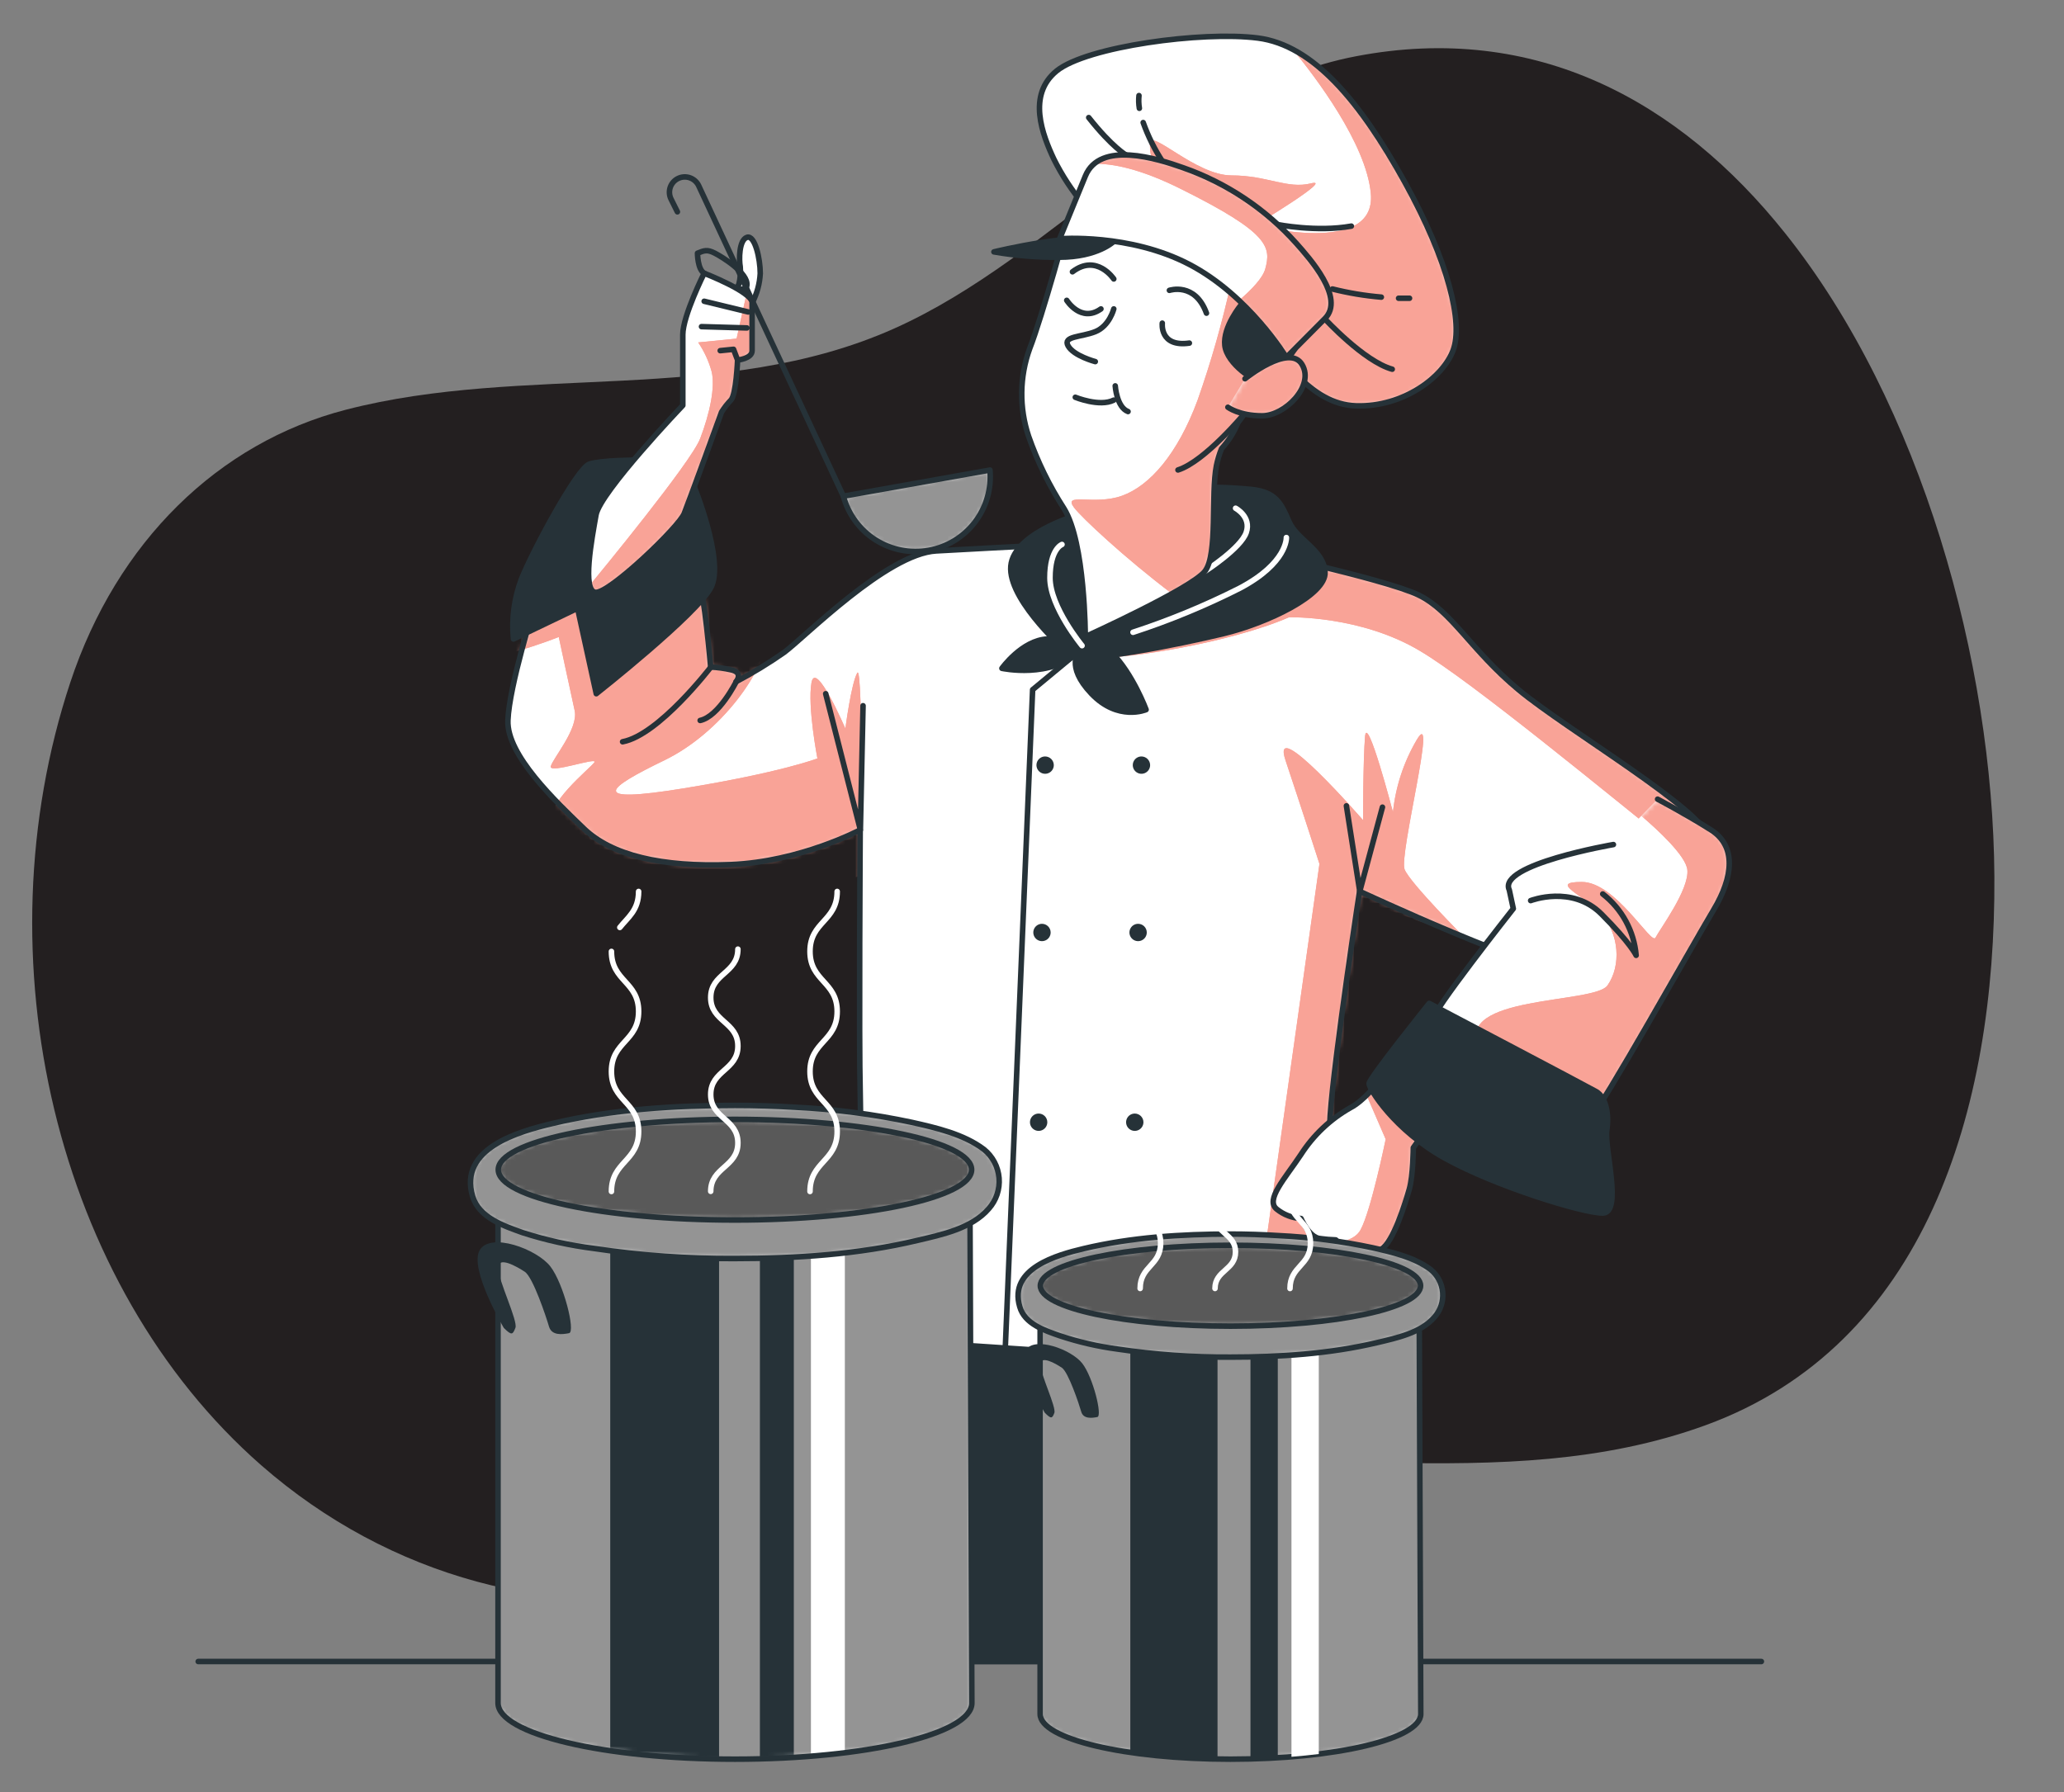 <svg width="426" height="370" viewBox="0 0 426 370" fill="none" xmlns="http://www.w3.org/2000/svg">
<rect x="0" y="0" width="426" height="370" fill="#808080" stroke="none"/>
<path d="M368.401 48.09C346.671 20.88 316.991 4.5 279.891 11.61C243.231 18.61 218.051 52.88 184.511 67.84C148.821 83.76 108.421 74.98 71.321 84.6C45.101 91.4 24.111 111.83 14.501 140.9C-4.319 197.75 11.381 265.24 53.931 302.5C80.471 325.71 114.841 334.7 147.331 328.26C172.281 323.26 195.611 310.58 220.561 305.15C263.901 295.71 309.421 309.78 352.081 294.2C397.231 277.7 411.921 229.44 411.631 180.94C411.371 136.81 396.571 83.35 368.401 48.09Z" fill="#231F20"/>
<path d="M110.34 125.02C110.34 125.02 105.11 141.56 104.83 148.72C104.55 155.88 114.75 165.5 120.5 171.04C126.25 176.58 136.5 179.04 150.81 178.48C165.12 177.92 177.54 171.32 177.54 171.32C177.54 171.32 177.27 215.13 177.54 225.32C177.81 235.51 178.65 342.99 178.65 342.99H276.2C276.2 342.99 273.72 242.13 274.54 230.28C275.36 218.43 280.61 183.99 280.61 183.99C280.61 183.99 317.26 201.07 325.52 201.07C333.78 201.07 353.63 179.07 352.81 173.24C351.99 167.41 323.32 150.64 313.4 142.37C303.48 134.1 299.62 126.12 292.73 122.81C285.84 119.5 254.73 112.61 247.81 111.81C240.89 111.01 203.45 113.18 193.25 113.73C183.05 114.28 165.97 131.65 161.84 134.68C158.659 136.904 155.342 138.928 151.91 140.74C151.91 140.74 153.57 138.81 150.81 138.26C149.452 137.956 148.07 137.772 146.68 137.71C146.68 137.71 145.3 121.71 144.2 120.07C143.1 118.43 126.84 114.56 120.78 115.07C114.72 115.58 110.34 125.02 110.34 125.02Z" fill="white"/>
<mask id="mask0_219_901" style="mask-type:luminance" maskUnits="userSpaceOnUse" x="104" y="111" width="249" height="232">
<path d="M110.34 125.02C110.34 125.02 105.11 141.56 104.83 148.72C104.55 155.88 114.75 165.5 120.5 171.04C126.25 176.58 136.5 179.04 150.81 178.48C165.12 177.92 177.54 171.32 177.54 171.32C177.54 171.32 177.27 215.13 177.54 225.32C177.81 235.51 178.65 342.99 178.65 342.99H276.2C276.2 342.99 273.72 242.13 274.54 230.28C275.36 218.43 280.61 183.99 280.61 183.99C280.61 183.99 317.26 201.07 325.52 201.07C333.78 201.07 353.63 179.07 352.81 173.24C351.99 167.41 323.32 150.64 313.4 142.37C303.48 134.1 299.62 126.12 292.73 122.81C285.84 119.5 254.73 112.61 247.81 111.81C240.89 111.01 203.45 113.18 193.25 113.73C183.05 114.28 165.97 131.65 161.84 134.68C158.659 136.904 155.342 138.928 151.91 140.74C151.91 140.74 153.57 138.81 150.81 138.26C149.452 137.956 148.07 137.772 146.68 137.71C146.68 137.71 145.3 121.71 144.2 120.07C143.1 118.43 126.84 114.56 120.78 115.07C114.72 115.58 110.34 125.02 110.34 125.02Z" fill="white"/>
</mask>
<g mask="url(#mask0_219_901)">
<path d="M350.7 179.07C352.19 176.61 353.03 174.53 352.85 173.25C352.02 167.46 323.36 150.65 313.44 142.38C303.52 134.11 299.66 126.13 292.77 122.82C285.88 119.51 254.77 112.62 247.85 111.82C244.188 111.586 240.516 111.55 236.85 111.71C245 120.11 222.65 135.24 227.44 135.64C232.23 136.04 253.73 132.77 266.05 127.43C266.05 127.43 280.84 127.01 293.17 134.43C303.66 140.67 330.71 162.94 350.7 179.07Z" fill="#F3462F"/>
<path d="M302.229 193.5C302.229 193.5 291.139 182.41 289.909 179.5C288.679 176.59 296.909 145 292.369 152.8C289.707 157.351 288.047 162.417 287.499 167.66C287.499 167.66 282.149 147.12 281.739 152.05C281.329 156.98 281.329 169.31 281.329 169.31C281.329 169.31 262.029 147.12 265.329 156.98C268.629 166.84 272.329 178.34 272.329 178.34L245.959 365.25L257.049 361.55L281.689 186.15L302.229 193.5Z" fill="#F3462F"/>
<path d="M177.77 180.81C177.77 180.81 178.18 136.81 176.94 138.91C175.7 141.01 174.48 150.41 174.48 150.41C174.48 150.41 168.32 136.03 167.48 140.96C166.64 145.89 168.71 156.57 168.71 156.57C168.71 156.57 161.31 159.45 141.19 162.73C121.07 166.01 125.19 162.73 137.08 156.98C148.97 151.23 158.08 138.09 158.08 131.92C158.08 125.75 153.97 108.44 141.24 106.01C128.51 103.58 101.8 128.64 99.75 133.57C97.7 138.5 115.33 131.5 115.33 131.5C115.33 131.5 117.79 143.01 118.61 146.7C119.43 150.39 114.1 156.56 113.68 158.2C113.26 159.84 123.54 156.15 122.68 157.38C121.82 158.61 112 166.38 114.06 170.12C116.12 173.86 132.99 180.4 148.19 182.5C158.074 183.627 168.078 183.055 177.77 180.81Z" fill="#F3462F"/>
<path opacity="0.5" d="M177.77 180.81C177.77 180.81 178.18 136.81 176.94 138.91C175.7 141.01 174.48 150.41 174.48 150.41C174.48 150.41 168.32 136.03 167.48 140.96C166.64 145.89 168.71 156.57 168.71 156.57C168.71 156.57 161.31 159.45 141.19 162.73C121.07 166.01 125.19 162.73 137.08 156.98C148.97 151.23 158.08 138.09 158.08 131.92C158.08 125.75 153.97 108.44 141.24 106.01C128.51 103.58 101.8 128.64 99.75 133.57C97.7 138.5 115.33 131.5 115.33 131.5C115.33 131.5 117.79 143.01 118.61 146.7C119.43 150.39 114.1 156.56 113.68 158.2C113.26 159.84 123.54 156.15 122.68 157.38C121.82 158.61 112 166.38 114.06 170.12C116.12 173.86 132.99 180.4 148.19 182.5C158.074 183.627 168.078 183.055 177.77 180.81Z" fill="white"/>
<path opacity="0.5" d="M302.229 193.5C302.229 193.5 291.139 182.41 289.909 179.5C288.679 176.59 296.909 145 292.369 152.8C289.707 157.351 288.047 162.417 287.499 167.66C287.499 167.66 282.149 147.12 281.739 152.05C281.329 156.98 281.329 169.31 281.329 169.31C281.329 169.31 262.029 147.12 265.329 156.98C268.629 166.84 272.329 178.34 272.329 178.34L245.959 365.25L257.049 361.55L281.689 186.15L302.229 193.5Z" fill="white"/>
<path d="M178.679 343H276.239C276.239 343 275.469 311.9 274.929 282.22L178.129 275.76C178.409 307.79 178.679 343 178.679 343Z" fill="#263238"/>
<path opacity="0.5" d="M350.7 179.07C352.19 176.61 353.03 174.53 352.85 173.25C352.02 167.46 323.36 150.65 313.44 142.38C303.52 134.11 299.66 126.13 292.77 122.82C285.88 119.51 254.77 112.62 247.85 111.82C244.188 111.586 240.516 111.55 236.85 111.71C245 120.11 222.65 135.24 227.44 135.64C232.23 136.04 253.73 132.77 266.05 127.43C266.05 127.43 280.84 127.01 293.17 134.43C303.66 140.67 330.71 162.94 350.7 179.07Z" fill="white"/>
</g>
<path d="M110.34 125.02C110.34 125.02 105.11 141.56 104.83 148.72C104.55 155.88 114.75 165.5 120.5 171.04C126.25 176.58 136.5 179.04 150.81 178.48C165.12 177.92 177.54 171.32 177.54 171.32C177.54 171.32 177.27 215.13 177.54 225.32C177.81 235.51 178.65 342.99 178.65 342.99H276.2C276.2 342.99 273.72 242.13 274.54 230.28C275.36 218.43 280.61 183.99 280.61 183.99C280.61 183.99 317.26 201.07 325.52 201.07C333.78 201.07 353.63 179.07 352.81 173.24C351.99 167.41 323.32 150.64 313.4 142.37C303.48 134.1 299.62 126.12 292.73 122.81C285.84 119.5 254.73 112.61 247.81 111.81C240.89 111.01 203.45 113.18 193.25 113.73C183.05 114.28 165.97 131.65 161.84 134.68C158.659 136.904 155.342 138.928 151.91 140.74C151.91 140.74 153.57 138.81 150.81 138.26C149.452 137.956 148.07 137.772 146.68 137.71C146.68 137.71 145.3 121.71 144.2 120.07C143.1 118.43 126.84 114.56 120.78 115.07C114.72 115.58 110.34 125.02 110.34 125.02Z" stroke="#263238" stroke-width="1.143" stroke-linecap="round" stroke-linejoin="round"/>
<path d="M178.13 145.69L177.58 171.32L170.42 143.21" stroke="#263238" stroke-width="1.143" stroke-linecap="round" stroke-linejoin="round"/>
<path d="M146.72 137.7C146.72 137.7 135.97 151.75 128.5 153.13" stroke="#263238" stroke-width="1.143" stroke-linecap="round" stroke-linejoin="round"/>
<path d="M151.95 140.73C151.95 140.73 148.37 147.9 144.51 148.73" stroke="#263238" stroke-width="1.143" stroke-linecap="round" stroke-linejoin="round"/>
<path d="M285.331 166.63L280.651 184L277.891 166.36" stroke="#263238" stroke-width="1.143" stroke-linecap="round" stroke-linejoin="round"/>
<path d="M222.779 134.39L213.129 142.38L204.859 341.62" stroke="#263238" stroke-width="1.143" stroke-linecap="round" stroke-linejoin="round"/>
<path d="M217.5 157.95C217.5 158.304 217.395 158.65 217.198 158.945C217.002 159.239 216.722 159.468 216.395 159.604C216.068 159.739 215.708 159.775 215.361 159.706C215.013 159.637 214.695 159.466 214.444 159.216C214.194 158.966 214.023 158.647 213.954 158.299C213.885 157.952 213.921 157.592 214.056 157.265C214.192 156.938 214.421 156.659 214.715 156.462C215.01 156.265 215.356 156.16 215.71 156.16C216.184 156.163 216.638 156.352 216.973 156.687C217.308 157.022 217.497 157.476 217.5 157.95Z" fill="#263238"/>
<path d="M237.381 157.95C237.381 158.304 237.276 158.65 237.079 158.945C236.882 159.239 236.603 159.468 236.276 159.604C235.949 159.739 235.589 159.775 235.242 159.706C234.894 159.637 234.575 159.466 234.325 159.216C234.075 158.966 233.904 158.647 233.835 158.299C233.766 157.952 233.802 157.592 233.937 157.265C234.073 156.938 234.302 156.659 234.596 156.462C234.891 156.265 235.237 156.16 235.591 156.16C236.065 156.163 236.518 156.352 236.854 156.687C237.189 157.022 237.378 157.476 237.381 157.95Z" fill="#263238"/>
<path d="M216.85 192.5C216.85 192.854 216.745 193.2 216.548 193.495C216.351 193.789 216.072 194.018 215.745 194.154C215.417 194.289 215.058 194.325 214.71 194.256C214.363 194.187 214.044 194.016 213.794 193.766C213.543 193.515 213.373 193.197 213.304 192.849C213.235 192.502 213.27 192.142 213.406 191.815C213.541 191.488 213.771 191.208 214.065 191.012C214.359 190.815 214.706 190.71 215.06 190.71C215.534 190.71 215.99 190.899 216.325 191.234C216.661 191.57 216.85 192.025 216.85 192.5Z" fill="#263238"/>
<path d="M236.689 192.5C236.689 192.854 236.584 193.2 236.388 193.495C236.191 193.789 235.911 194.018 235.584 194.154C235.257 194.289 234.897 194.325 234.55 194.256C234.203 194.187 233.884 194.016 233.634 193.766C233.383 193.515 233.213 193.197 233.144 192.849C233.075 192.502 233.11 192.142 233.246 191.815C233.381 191.488 233.611 191.208 233.905 191.012C234.199 190.815 234.545 190.71 234.899 190.71C235.134 190.71 235.367 190.756 235.584 190.846C235.802 190.936 235.999 191.068 236.165 191.234C236.331 191.401 236.463 191.598 236.553 191.815C236.643 192.032 236.689 192.265 236.689 192.5Z" fill="#263238"/>
<path d="M216.16 231.67C216.16 232.024 216.055 232.37 215.858 232.665C215.662 232.959 215.382 233.188 215.055 233.324C214.728 233.459 214.368 233.495 214.021 233.426C213.674 233.357 213.355 233.186 213.104 232.936C212.854 232.686 212.684 232.367 212.614 232.019C212.545 231.672 212.581 231.312 212.716 230.985C212.852 230.658 213.081 230.378 213.376 230.182C213.67 229.985 214.016 229.88 214.37 229.88C214.845 229.88 215.3 230.069 215.636 230.404C215.971 230.74 216.16 231.195 216.16 231.67Z" fill="#263238"/>
<path d="M236 231.67C236 232.024 235.895 232.37 235.698 232.665C235.502 232.959 235.222 233.188 234.895 233.324C234.568 233.459 234.208 233.495 233.861 233.426C233.513 233.357 233.195 233.186 232.944 232.936C232.694 232.686 232.523 232.367 232.454 232.019C232.385 231.672 232.421 231.312 232.556 230.985C232.692 230.658 232.921 230.378 233.215 230.182C233.51 229.985 233.856 229.88 234.21 229.88C234.445 229.88 234.678 229.926 234.895 230.016C235.112 230.106 235.309 230.238 235.476 230.404C235.642 230.571 235.774 230.768 235.864 230.985C235.954 231.202 236 231.435 236 231.67Z" fill="#263238"/>
<path d="M131.289 94.99C131.289 94.99 124.119 94.99 121.639 95.81C119.159 96.63 110.069 113.45 107.639 119.51C106.137 123.46 105.569 127.704 105.979 131.91L119.209 125.57L123.069 143.21C123.069 143.21 144.009 126.68 146.769 121.21C149.529 115.74 143.189 100.26 143.189 100.26L131.289 94.99Z" fill="#263238" stroke="#263238" stroke-width="1.143" stroke-linecap="round" stroke-linejoin="round"/>
<path d="M223.33 106.01C223.33 106.01 210.1 109.59 208.72 116.21C207.34 122.83 218.64 133.29 220.85 135.21C223.06 137.13 243.44 133 252.54 130.8C261.64 128.6 273.76 122.8 273.48 118.12C273.2 113.44 267.69 111.51 266.04 107.65C264.39 103.79 263.28 101.59 258.32 101.04C253.375 100.556 248.4 100.463 243.44 100.76C241.5 101.05 223.33 106.01 223.33 106.01Z" fill="#263238" stroke="#263238" stroke-width="1.143" stroke-linecap="round" stroke-linejoin="round"/>
<path d="M222.779 134.39C222.779 134.39 221.399 131.64 216.159 131.91C210.919 132.18 206.789 137.97 206.789 137.97C206.789 137.97 216.989 140.18 222.779 134.39Z" fill="#263238" stroke="#263238" stroke-width="1.143" stroke-linecap="round" stroke-linejoin="round"/>
<path d="M222.78 134.39C222.78 134.39 224.98 130.26 229.39 134.67C233.8 139.08 236.55 146.5 236.55 146.5C236.55 146.5 230.77 148.98 225.26 143.19C219.75 137.4 222.78 134.39 222.78 134.39Z" fill="#263238" stroke="#263238" stroke-width="1.143" stroke-linecap="round" stroke-linejoin="round"/>
<path d="M265.5 110.97C265.5 110.97 265.78 116.21 255.85 121.44C248.757 125.024 241.403 128.062 233.85 130.53" stroke="white" stroke-width="1.143" stroke-linecap="round" stroke-linejoin="round"/>
<path d="M248.721 117.92C248.721 117.92 256.121 113.17 257.221 109.92C258.321 106.67 255.021 104.92 255.021 104.92" stroke="white" stroke-width="1.143" stroke-linecap="round" stroke-linejoin="round"/>
<path d="M223.329 133.29C223.329 133.29 216.709 125.29 216.709 119.29C216.709 113.29 219.189 112.4 219.189 112.4" stroke="white" stroke-width="1.143" stroke-linecap="round" stroke-linejoin="round"/>
<path d="M223.7 42.28C221.273 39.396 219.199 36.234 217.52 32.86C215.17 27.86 211.93 19.62 218.11 14.62C224.29 9.62 248.11 6.38 259.61 7.85C271.11 9.32 280.8 21.09 289.92 37.57C299.04 54.05 301.99 66.71 299.92 72.3C297.85 77.89 289.62 84.07 279.92 83.78C270.22 83.49 264.62 73.18 259.03 67.89C253.44 62.6 236.03 51.7 233.72 49.34C230.999 46.932 228.148 44.675 225.18 42.58L223.7 42.28Z" fill="white"/>
<mask id="mask1_219_901" style="mask-type:luminance" maskUnits="userSpaceOnUse" x="214" y="7" width="87" height="77">
<path d="M223.7 42.28C221.273 39.396 219.199 36.234 217.52 32.86C215.17 27.86 211.93 19.62 218.11 14.62C224.29 9.62 248.11 6.38 259.61 7.85C271.11 9.32 280.8 21.09 289.92 37.57C299.04 54.05 301.99 66.71 299.92 72.3C297.85 77.89 289.62 84.07 279.92 83.78C270.22 83.49 264.62 73.18 259.03 67.89C253.44 62.6 236.03 51.7 233.72 49.34C230.999 46.932 228.148 44.675 225.18 42.58L223.7 42.28Z" fill="white"/>
</mask>
<g mask="url(#mask1_219_901)">
<path d="M266.87 10.25C271.37 15.73 281.96 29.59 282.93 39.91C284.16 53.05 259.1 46.48 259.1 46.48C259.1 46.48 275.53 36.62 270.6 37.85C265.67 39.08 261.6 36.21 254.17 36.21C246.74 36.21 237.33 26.35 237.33 29.64C237.33 32.93 238.15 33.75 240.21 36.64C242.27 39.53 238.15 36.64 248.01 50.64C251.01 54.93 253.33 59.96 255.6 65.07C256.96 66.13 258.14 67.07 259.02 67.94C264.61 73.23 270.2 83.53 279.91 83.83C289.62 84.13 297.91 77.94 299.91 72.35C301.91 66.76 299.02 54.1 289.91 37.62C282.78 24.68 275.29 14.7 266.87 10.25Z" fill="#F3462F"/>
<path opacity="0.5" d="M266.87 10.25C271.37 15.73 281.96 29.59 282.93 39.91C284.16 53.05 259.1 46.48 259.1 46.48C259.1 46.48 275.53 36.62 270.6 37.85C265.67 39.08 261.6 36.21 254.17 36.21C246.74 36.21 237.33 26.35 237.33 29.64C237.33 32.93 238.15 33.75 240.21 36.64C242.27 39.53 238.15 36.64 248.01 50.64C251.01 54.93 253.33 59.96 255.6 65.07C256.96 66.13 258.14 67.07 259.02 67.94C264.61 73.23 270.2 83.53 279.91 83.83C289.62 84.13 297.91 77.94 299.91 72.35C301.91 66.76 299.02 54.1 289.91 37.62C282.78 24.68 275.29 14.7 266.87 10.25Z" fill="white"/>
</g>
<path d="M223.7 42.28C221.273 39.396 219.199 36.234 217.52 32.86C215.17 27.86 211.93 19.62 218.11 14.62C224.29 9.62 248.11 6.38 259.61 7.85C271.11 9.32 280.8 21.09 289.92 37.57C299.04 54.05 301.99 66.71 299.92 72.3C297.85 77.89 289.62 84.07 279.92 83.78C270.22 83.49 264.62 73.18 259.03 67.89C253.44 62.6 236.03 51.7 233.72 49.34C230.999 46.932 228.148 44.675 225.18 42.58L223.7 42.28Z" stroke="#263238" stroke-width="1.143" stroke-linecap="round" stroke-linejoin="round"/>
<path d="M232.499 32.06C232.499 32.06 229.579 30.44 224.709 24.27" stroke="#263238" stroke-width="1.143" stroke-linecap="round" stroke-linejoin="round"/>
<path d="M235.159 22.36C235.014 21.491 234.987 20.607 235.079 19.73" stroke="#263238" stroke-width="1.143" stroke-linecap="round" stroke-linejoin="round"/>
<path d="M239.949 33.36C238.301 30.842 236.958 28.136 235.949 25.3" stroke="#263238" stroke-width="1.143" stroke-linecap="round" stroke-linejoin="round"/>
<path d="M263.65 46.35C263.65 46.35 271.77 47.97 278.91 46.68" stroke="#263238" stroke-width="1.143" stroke-linecap="round" stroke-linejoin="round"/>
<path d="M288.66 61.57C289.4 61.57 290.16 61.57 290.92 61.57" stroke="#263238" stroke-width="1.143" stroke-linecap="round" stroke-linejoin="round"/>
<path d="M275.01 59.66C278.323 60.49 281.697 61.052 285.1 61.34" stroke="#263238" stroke-width="1.143" stroke-linecap="round" stroke-linejoin="round"/>
<path d="M273.439 65.82C273.439 65.82 281.509 74.6 287.349 76.22" stroke="#263238" stroke-width="1.143" stroke-linecap="round" stroke-linejoin="round"/>
<path d="M267.26 70.5C267.26 69.62 262.84 59.32 255.19 51.96C247.54 44.6 232.82 42.84 227.82 43.13C222.82 43.42 220.46 45.78 220.46 45.78C220.46 45.78 215.17 65.21 212.52 71.98C210.413 77.81 210.335 84.181 212.3 90.06C214.131 95.29 216.575 100.285 219.58 104.94C224 112 224 131.43 224 131.43C224 131.43 246.07 121.43 248.72 117.89C251.37 114.35 249.89 102 251.07 96.11C251.312 94.909 251.666 93.734 252.13 92.6C253.558 91.042 254.696 89.24 255.49 87.28C255.49 87.28 267.26 71.42 267.26 70.5Z" fill="white"/>
<mask id="mask2_219_901" style="mask-type:luminance" maskUnits="userSpaceOnUse" x="210" y="43" width="58" height="89">
<path d="M267.26 70.5C267.26 69.62 262.84 59.32 255.19 51.96C247.54 44.6 232.82 42.84 227.82 43.13C222.82 43.42 220.46 45.78 220.46 45.78C220.46 45.78 215.17 65.21 212.52 71.98C210.413 77.81 210.335 84.181 212.3 90.06C214.131 95.29 216.575 100.285 219.58 104.94C224 112 224 131.43 224 131.43C224 131.43 246.07 121.43 248.72 117.89C251.37 114.35 249.89 102 251.07 96.11C251.312 94.909 251.666 93.734 252.13 92.6C253.558 91.042 254.696 89.24 255.49 87.28C255.49 87.28 267.26 71.42 267.26 70.5Z" fill="white"/>
</mask>
<g mask="url(#mask2_219_901)">
<path d="M260.659 58.37L254.169 57.98C252.347 66.334 250.009 74.566 247.169 82.63C243.059 93.72 237.309 100.29 231.559 102.35C225.809 104.41 219.239 101.53 221.699 104.81C223.159 106.76 232.019 115.09 241.889 122.56C245.199 120.72 247.889 119.01 248.699 117.92C251.349 114.39 249.869 102.03 251.049 96.14C251.291 94.939 251.646 93.764 252.109 92.63C253.537 91.072 254.675 89.27 255.469 87.31C255.469 87.31 267.239 71.42 267.239 70.53C267.259 69.89 264.899 64.24 260.659 58.37Z" fill="#F3462F"/>
<path opacity="0.5" d="M260.659 58.37L254.169 57.98C252.347 66.334 250.009 74.566 247.169 82.63C243.059 93.72 237.309 100.29 231.559 102.35C225.809 104.41 219.239 101.53 221.699 104.81C223.159 106.76 232.019 115.09 241.889 122.56C245.199 120.72 247.889 119.01 248.699 117.92C251.349 114.39 249.869 102.03 251.049 96.14C251.291 94.939 251.646 93.764 252.109 92.63C253.537 91.072 254.675 89.27 255.469 87.31C255.469 87.31 267.239 71.42 267.239 70.53C267.259 69.89 264.899 64.24 260.659 58.37Z" fill="white"/>
</g>
<path d="M267.26 70.5C267.26 69.62 262.84 59.32 255.19 51.96C247.54 44.6 232.82 42.84 227.82 43.13C222.82 43.42 220.46 45.78 220.46 45.78C220.46 45.78 215.17 65.21 212.52 71.98C210.413 77.81 210.335 84.181 212.3 90.06C214.131 95.29 216.575 100.285 219.58 104.94C224 112 224 131.43 224 131.43C224 131.43 246.07 121.43 248.72 117.89C251.37 114.35 249.89 102 251.07 96.11C251.312 94.909 251.666 93.734 252.13 92.6C253.558 91.042 254.696 89.24 255.49 87.28C255.49 87.28 267.26 71.42 267.26 70.5Z" stroke="#263238" stroke-width="1.143" stroke-linecap="round" stroke-linejoin="round"/>
<path d="M229.88 63.77C229.88 63.77 229 67.3 226.06 68.47C223.12 69.64 219.29 69.36 220.46 71.42C221.63 73.48 226.06 74.65 226.06 74.65" stroke="#263238" stroke-width="1.143" stroke-linecap="round" stroke-linejoin="round"/>
<path d="M221.939 82.01C221.939 82.01 226.939 84.07 229.879 82.6" stroke="#263238" stroke-width="1.143" stroke-linecap="round" stroke-linejoin="round"/>
<path d="M239.89 66.71C239.89 66.71 239.3 71.71 245.48 70.83" stroke="#263238" stroke-width="1.143" stroke-linecap="round" stroke-linejoin="round"/>
<path d="M220.17 62C220.17 62 223.11 66.71 227.23 63.77" stroke="#263238" stroke-width="1.143" stroke-linecap="round" stroke-linejoin="round"/>
<path d="M241.359 59.94C241.359 59.94 246.659 58.17 249.009 64.65" stroke="#263238" stroke-width="1.143" stroke-linecap="round" stroke-linejoin="round"/>
<path d="M229.88 57.59C229.88 57.59 226.35 52.29 221.35 56.11" stroke="#263238" stroke-width="1.143" stroke-linecap="round" stroke-linejoin="round"/>
<path d="M230.18 79.66C230.18 79.66 230.47 84.07 232.82 84.96" stroke="#263238" stroke-width="1.143" stroke-linecap="round" stroke-linejoin="round"/>
<path d="M256.959 85.25C256.959 85.25 248.719 95.25 243.129 97.02" stroke="#263238" stroke-width="1.143" stroke-linecap="round" stroke-linejoin="round"/>
<path d="M256.199 62.88C256.199 62.88 252.369 67.45 252.799 71.31C253.229 75.17 259.179 79.03 260.879 79.03C262.579 79.03 267.259 72.03 267.259 72.03C267.259 72.03 260.499 64.64 256.199 62.88Z" fill="#263238" stroke="#263238" stroke-width="1.143" stroke-linecap="round" stroke-linejoin="round"/>
<path d="M229.941 49.79C229.941 49.79 226.631 53.1 218.641 53.1C214.117 53.136 209.599 52.767 205.141 52C205.141 52 223.051 47.59 229.941 49.79Z" fill="#263238" stroke="#263238" stroke-width="1.143" stroke-linecap="round" stroke-linejoin="round"/>
<path d="M174.07 102.43C175.071 106.159 177.434 109.377 180.692 111.448C183.951 113.519 187.867 114.292 191.668 113.615C195.469 112.937 198.878 110.859 201.22 107.79C203.563 104.721 204.669 100.885 204.32 97.04L174.07 102.43Z" fill="white"/>
<mask id="mask3_219_901" style="mask-type:luminance" maskUnits="userSpaceOnUse" x="174" y="97" width="31" height="17">
<path d="M174.07 102.43C175.071 106.159 177.434 109.377 180.692 111.448C183.951 113.519 187.867 114.292 191.668 113.615C195.469 112.937 198.878 110.859 201.22 107.79C203.563 104.721 204.669 100.885 204.32 97.04L174.07 102.43Z" fill="white"/>
</mask>
<g mask="url(#mask3_219_901)">
<path opacity="0.42" d="M174.07 102.43C175.071 106.159 177.434 109.377 180.692 111.448C183.951 113.519 187.867 114.292 191.668 113.615C195.469 112.937 198.878 110.859 201.22 107.79C203.563 104.721 204.669 100.885 204.32 97.04L174.07 102.43Z" fill="black"/>
</g>
<path d="M174.07 102.43C175.071 106.159 177.434 109.377 180.692 111.448C183.951 113.519 187.867 114.292 191.668 113.615C195.469 112.937 198.878 110.859 201.22 107.79C203.563 104.721 204.669 100.885 204.32 97.04L174.07 102.43Z" stroke="#263238" stroke-width="1.143" stroke-linecap="round" stroke-linejoin="round"/>
<path d="M155.26 62.5C156.241 60.623 156.804 58.555 156.91 56.44C156.91 53.44 155.81 48.44 154.16 49C152.51 49.56 152.51 53.68 152.78 55.06C152.898 56.26 152.807 57.471 152.51 58.64C152.51 58.64 151.13 61.12 152.23 63.05C153.33 64.98 155.26 62.5 155.26 62.5Z" fill="white" stroke="#263238" stroke-width="1.143" stroke-linecap="round" stroke-linejoin="round"/>
<path d="M174.071 102.43L144.211 38.35C144.034 37.972 143.784 37.632 143.475 37.351C143.166 37.069 142.805 36.852 142.412 36.711C142.019 36.569 141.602 36.507 141.184 36.528C140.767 36.548 140.358 36.651 139.981 36.83C139.6 37.01 139.259 37.263 138.977 37.576C138.696 37.89 138.48 38.256 138.342 38.654C138.204 39.051 138.147 39.473 138.175 39.893C138.202 40.313 138.313 40.723 138.501 41.1L139.811 43.73" stroke="#263238" stroke-width="1.143" stroke-linecap="round" stroke-linejoin="round"/>
<path d="M143.959 52.27C143.959 52.27 143.959 55.58 145.339 56.41C146.719 57.24 153.879 61.41 154.159 58.89C154.439 56.37 149.159 53.1 147.549 52.27C145.939 51.44 145.339 51.72 143.959 52.27Z" stroke="#263238" stroke-width="1.143" stroke-linecap="round" stroke-linejoin="round"/>
<path d="M145.34 56.41C145.34 56.41 140.93 65.22 140.93 69.08V83.69C140.93 83.69 123.85 101.6 123.02 106.28C122.19 110.96 120.02 122.28 123.02 122.28C126.02 122.28 140.11 108.77 141.21 106.02C142.31 103.27 148.92 85.08 148.92 85.08C149.474 84.187 150.121 83.356 150.85 82.6C151.95 81.49 152.23 74.33 152.23 74.33C152.23 74.33 155.23 74.05 155.23 72.4V62.5C155.26 60.26 145.34 56.41 145.34 56.41Z" fill="white"/>
<mask id="mask4_219_901" style="mask-type:luminance" maskUnits="userSpaceOnUse" x="121" y="56" width="35" height="67">
<path d="M145.34 56.41C145.34 56.41 140.93 65.22 140.93 69.08V83.69C140.93 83.69 123.85 101.6 123.02 106.28C122.19 110.96 120.02 122.28 123.02 122.28C126.02 122.28 140.11 108.77 141.21 106.02C142.31 103.27 148.92 85.08 148.92 85.08C149.474 84.187 150.121 83.356 150.85 82.6C151.95 81.49 152.23 74.33 152.23 74.33C152.23 74.33 155.23 74.05 155.23 72.4V62.5C155.26 60.26 145.34 56.41 145.34 56.41Z" fill="white"/>
</mask>
<g mask="url(#mask4_219_901)">
<path d="M141.211 106.01C142.311 103.25 148.921 85.07 148.921 85.07C149.475 84.177 150.122 83.346 150.851 82.59C151.951 81.48 152.231 74.32 152.231 74.32C152.231 74.32 155.231 74.04 155.231 72.39V62.5C155.231 62.02 154.761 61.5 154.031 60.9L152.031 69.9L144.101 70.69C145.348 72.524 146.284 74.551 146.871 76.69C147.671 79.86 146.481 85.41 144.501 90.56C142.631 95.42 123.841 118.25 121.711 120.84C121.941 121.77 122.351 122.34 123.031 122.34C126.051 122.27 140.111 108.76 141.211 106.01Z" fill="#F3462F"/>
<path opacity="0.5" d="M141.211 106.01C142.311 103.25 148.921 85.07 148.921 85.07C149.475 84.177 150.122 83.346 150.851 82.59C151.951 81.48 152.231 74.32 152.231 74.32C152.231 74.32 155.231 74.04 155.231 72.39V62.5C155.231 62.02 154.761 61.5 154.031 60.9L152.031 69.9L144.101 70.69C145.348 72.524 146.284 74.551 146.871 76.69C147.671 79.86 146.481 85.41 144.501 90.56C142.631 95.42 123.841 118.25 121.711 120.84C121.941 121.77 122.351 122.34 123.031 122.34C126.051 122.27 140.111 108.76 141.211 106.01Z" fill="white"/>
</g>
<path d="M145.34 56.41C145.34 56.41 140.93 65.22 140.93 69.08V83.69C140.93 83.69 123.85 101.6 123.02 106.28C122.19 110.96 120.02 122.28 123.02 122.28C126.02 122.28 140.11 108.77 141.21 106.02C142.31 103.27 148.92 85.08 148.92 85.08C149.474 84.187 150.121 83.356 150.85 82.6C151.95 81.49 152.23 74.33 152.23 74.33C152.23 74.33 155.23 74.05 155.23 72.4V62.5C155.26 60.26 145.34 56.41 145.34 56.41Z" stroke="#263238" stroke-width="1.143" stroke-linecap="round" stroke-linejoin="round"/>
<path d="M152.23 74.32L151.4 72.11L148.65 72.39" stroke="#263238" stroke-width="1.143" stroke-linecap="round" stroke-linejoin="round"/>
<path d="M144.789 67.43L154.159 67.7" stroke="#263238" stroke-width="1.143" stroke-linecap="round" stroke-linejoin="round"/>
<path d="M145.34 62.19L154.43 64.4" stroke="#263238" stroke-width="1.143" stroke-linecap="round" stroke-linejoin="round"/>
<path d="M333 174.35C333 174.35 309 178.48 311.51 183.72L312.34 187.58C312.34 187.58 294.98 209.58 295.8 210.45C296.62 211.32 327.8 229.74 328.87 229.74C329.94 229.74 349.54 194.74 353.67 187.85C357.8 180.96 358.36 174.63 353.12 171.32C347.88 168.01 342.12 164.98 342.12 164.98" fill="white"/>
<mask id="mask5_219_901" style="mask-type:luminance" maskUnits="userSpaceOnUse" x="295" y="164" width="62" height="66">
<path d="M333 174.35C333 174.35 309 178.48 311.51 183.72L312.34 187.58C312.34 187.58 294.98 209.58 295.8 210.45C296.62 211.32 327.8 229.74 328.87 229.74C329.94 229.74 349.54 194.74 353.67 187.85C357.8 180.96 358.36 174.63 353.12 171.32C347.88 168.01 342.12 164.98 342.12 164.98" fill="white"/>
</mask>
<g mask="url(#mask5_219_901)">
<path d="M353.12 171.32C347.88 168.01 342.12 164.98 342.12 164.98L338.77 168.43C342.17 171.33 347.97 176.68 348.26 179.57C348.67 183.68 342.51 191.9 341.69 193.57C340.87 195.24 333.47 182.07 326.49 182.07C319.51 182.07 326.79 184.67 330.49 188.71C334.19 192.75 334.66 199.32 331.78 203.43C329.08 207.29 299.98 205.35 305.23 216.3C314.75 221.99 328.12 229.77 328.84 229.77C329.94 229.77 349.51 194.77 353.64 187.88C357.77 180.99 358.36 174.63 353.12 171.32Z" fill="#F3462F"/>
<path opacity="0.5" d="M353.12 171.32C347.88 168.01 342.12 164.98 342.12 164.98L338.77 168.43C342.17 171.33 347.97 176.68 348.26 179.57C348.67 183.68 342.51 191.9 341.69 193.57C340.87 195.24 333.47 182.07 326.49 182.07C319.51 182.07 326.79 184.67 330.49 188.71C334.19 192.75 334.66 199.32 331.78 203.43C329.08 207.29 299.98 205.35 305.23 216.3C314.75 221.99 328.12 229.77 328.84 229.77C329.94 229.77 349.51 194.77 353.64 187.88C357.77 180.99 358.36 174.63 353.12 171.32Z" fill="white"/>
</g>
<path d="M333 174.35C333 174.35 309 178.48 311.51 183.72L312.34 187.58C312.34 187.58 294.98 209.58 295.8 210.45C296.62 211.32 327.8 229.74 328.87 229.74C329.94 229.74 349.54 194.74 353.67 187.85C357.8 180.96 358.36 174.63 353.12 171.32C347.88 168.01 342.12 164.98 342.12 164.98" stroke="#263238" stroke-width="1.143" stroke-linecap="round" stroke-linejoin="round"/>
<path d="M315.92 185.92C315.92 185.92 324.46 182.62 330.52 188.68C336.58 194.74 337.69 197.22 337.69 197.22C337.477 194.747 336.755 192.345 335.569 190.165C334.384 187.984 332.76 186.073 330.8 184.55" stroke="#263238" stroke-width="1.143" stroke-linecap="round" stroke-linejoin="round"/>
<path d="M284.23 223.68C284.23 223.68 281.47 227.26 278.72 228.68C274.588 231.019 271.088 234.327 268.52 238.32C265.21 243.32 261.08 247.69 263.52 249.62C264.947 250.765 266.694 251.439 268.52 251.55C268.52 251.55 270.17 255.41 272.38 255.68C273.477 255.836 274.582 255.929 275.69 255.96C275.69 255.96 277.61 257.89 278.69 257.89H281.5C281.5 257.89 282.6 259.27 285.08 257.89C287.56 256.51 290.08 248.24 290.87 245.49C291.66 242.74 291.7 236.94 291.7 236.94L295.56 231.43L286.74 222.61L284.23 223.68Z" fill="white"/>
<mask id="mask6_219_901" style="mask-type:luminance" maskUnits="userSpaceOnUse" x="262" y="222" width="34" height="37">
<path d="M284.23 223.68C284.23 223.68 281.47 227.26 278.72 228.68C274.588 231.019 271.088 234.327 268.52 238.32C265.21 243.32 261.08 247.69 263.52 249.62C264.947 250.765 266.694 251.439 268.52 251.55C268.52 251.55 270.17 255.41 272.38 255.68C273.477 255.836 274.582 255.929 275.69 255.96C275.69 255.96 277.61 257.89 278.69 257.89H281.5C281.5 257.89 282.6 259.27 285.08 257.89C287.56 256.51 290.08 248.24 290.87 245.49C291.66 242.74 291.7 236.94 291.7 236.94L295.56 231.43L286.74 222.61L284.23 223.68Z" fill="white"/>
</mask>
<g mask="url(#mask6_219_901)">
<path d="M284.23 223.68C283.556 224.526 282.831 225.331 282.06 226.09L286 235.18C286 235.18 283 249.78 280.85 253.81C279.98 255.46 278.17 256.09 276.33 256.5C276.983 257.167 277.812 257.635 278.72 257.85H281.5C281.5 257.85 282.6 259.23 285.08 257.85C287.56 256.47 290.08 248.2 290.87 245.45C291.66 242.7 291.7 236.9 291.7 236.9L295.56 231.39L286.74 222.57L284.23 223.68Z" fill="#F3462F"/>
<path opacity="0.5" d="M284.23 223.68C283.556 224.526 282.831 225.331 282.06 226.09L286 235.18C286 235.18 283 249.78 280.85 253.81C279.98 255.46 278.17 256.09 276.33 256.5C276.983 257.167 277.812 257.635 278.72 257.85H281.5C281.5 257.85 282.6 259.23 285.08 257.85C287.56 256.47 290.08 248.2 290.87 245.45C291.66 242.7 291.7 236.9 291.7 236.9L295.56 231.39L286.74 222.57L284.23 223.68Z" fill="white"/>
</g>
<path d="M284.23 223.68C284.23 223.68 281.47 227.26 278.72 228.68C274.588 231.019 271.088 234.327 268.52 238.32C265.21 243.32 261.08 247.69 263.52 249.62C264.947 250.765 266.694 251.439 268.52 251.55C268.52 251.55 270.17 255.41 272.38 255.68C273.477 255.836 274.582 255.929 275.69 255.96C275.69 255.96 277.61 257.89 278.69 257.89H281.5C281.5 257.89 282.6 259.27 285.08 257.89C287.56 256.51 290.08 248.24 290.87 245.49C291.66 242.74 291.7 236.94 291.7 236.94L295.56 231.43L286.74 222.61L284.23 223.68Z" stroke="#263238" stroke-width="1.143" stroke-linecap="round" stroke-linejoin="round"/>
<path d="M294.98 207.14C294.98 207.14 327.49 224.23 329.42 225.33C331.35 226.43 332.18 229.74 331.63 233.33C331.08 236.92 334.93 250.42 330.8 250.42C326.67 250.42 308.75 244.91 298.28 239.12C287.81 233.33 282.57 224.79 282.57 223.69C282.57 222.59 294.98 207.14 294.98 207.14Z" fill="#263238" stroke="#263238" stroke-width="1.143" stroke-linecap="round" stroke-linejoin="round"/>
<path d="M265.499 73.77L273.449 65.77C277.699 61.52 270.239 53.27 267.539 50.22C261.206 43.145 253.188 37.786 244.229 34.64C238.799 32.7 226.999 29.02 224.009 36.35L218.709 49.29C218.709 49.29 233.129 48.12 245.489 54.59C257.849 61.06 265.499 73.77 265.499 73.77Z" fill="white"/>
<mask id="mask7_219_901" style="mask-type:luminance" maskUnits="userSpaceOnUse" x="218" y="31" width="57" height="43">
<path d="M265.499 73.77L273.449 65.77C277.699 61.52 270.239 53.27 267.539 50.22C261.206 43.145 253.188 37.786 244.229 34.64C238.799 32.7 226.999 29.02 224.009 36.35L218.709 49.29C218.709 49.29 233.129 48.12 245.489 54.59C257.849 61.06 265.499 73.77 265.499 73.77Z" fill="white"/>
</mask>
<g mask="url(#mask7_219_901)">
<path d="M244.219 34.69C239.609 33.04 230.389 30.16 225.889 33.83C229.519 33.73 235.249 34.76 243.889 39.09C261.969 48.09 262.379 51 261.139 55.52C260.629 57.4 258.279 59.84 255.699 62.05C259.438 65.536 262.729 69.473 265.499 73.77L273.449 65.77C277.699 61.52 270.239 53.27 267.539 50.22C261.197 43.162 253.176 37.82 244.219 34.69Z" fill="#F3462F"/>
<path opacity="0.5" d="M244.219 34.69C239.609 33.04 230.389 30.16 225.889 33.83C229.519 33.73 235.249 34.76 243.889 39.09C261.969 48.09 262.379 51 261.139 55.52C260.629 57.4 258.279 59.84 255.699 62.05C259.438 65.536 262.729 69.473 265.499 73.77L273.449 65.77C277.699 61.52 270.239 53.27 267.539 50.22C261.197 43.162 253.176 37.82 244.219 34.69Z" fill="white"/>
</g>
<path d="M265.499 73.77L273.449 65.77C277.699 61.52 270.239 53.27 267.539 50.22C261.206 43.145 253.188 37.786 244.229 34.64C238.799 32.7 226.999 29.02 224.009 36.35L218.709 49.29C218.709 49.29 233.129 48.12 245.489 54.59C257.849 61.06 265.499 73.77 265.499 73.77Z" stroke="#263238" stroke-width="1.143" stroke-linecap="round" stroke-linejoin="round"/>
<path d="M256.96 78.19C256.96 78.19 266.08 70.83 268.73 75.24C271.38 79.65 265.2 85.84 260.49 85.84C255.78 85.84 253.43 84.07 253.43 84.07" fill="white"/>
<mask id="mask8_219_901" style="mask-type:luminance" maskUnits="userSpaceOnUse" x="253" y="73" width="17" height="13">
<path d="M256.96 78.19C256.96 78.19 266.08 70.83 268.73 75.24C271.38 79.65 265.2 85.84 260.49 85.84C255.78 85.84 253.43 84.07 253.43 84.07" fill="white"/>
</mask>
<g mask="url(#mask8_219_901)">
<path d="M256.96 78.19C256.96 78.19 266.08 70.83 268.73 75.24C271.38 79.65 265.2 85.84 260.49 85.84C255.78 85.84 253.43 84.07 253.43 84.07" fill="#F3462F"/>
<path opacity="0.5" d="M256.96 78.19C256.96 78.19 266.08 70.83 268.73 75.24C271.38 79.65 265.2 85.84 260.49 85.84C255.78 85.84 253.43 84.07 253.43 84.07" fill="white"/>
</g>
<path d="M256.96 78.19C256.96 78.19 266.08 70.83 268.73 75.24C271.38 79.65 265.2 85.84 260.49 85.84C255.78 85.84 253.43 84.07 253.43 84.07" stroke="#263238" stroke-width="1.143" stroke-linecap="round" stroke-linejoin="round"/>
<path d="M40.91 343H363.54" stroke="#263238" stroke-width="1.143" stroke-linecap="round" stroke-linejoin="round"/>
<path d="M200.181 245.19H102.791V351.57C102.791 357.97 124.681 363.16 151.691 363.16C178.701 363.16 200.591 357.97 200.591 351.57L200.181 245.19Z" fill="white"/>
<mask id="mask9_219_901" style="mask-type:luminance" maskUnits="userSpaceOnUse" x="102" y="245" width="99" height="119">
<path d="M200.181 245.19H102.791V351.57C102.791 357.97 124.681 363.16 151.691 363.16C178.701 363.16 200.591 357.97 200.591 351.57L200.181 245.19Z" fill="white"/>
</mask>
<g mask="url(#mask9_219_901)">
<path opacity="0.42" d="M200.181 245.19H102.791V351.57C102.791 357.97 124.681 363.16 151.691 363.16C178.701 363.16 200.591 357.97 200.591 351.57L200.181 245.19Z" fill="black"/>
<path d="M125.951 245.19V361.42C133.394 362.468 140.896 363.04 148.411 363.13V245.19H125.951Z" fill="#263238"/>
<path d="M156.842 245.19V363.09C159.232 363.09 161.582 362.94 163.842 362.8V245.19H156.842Z" fill="#263238"/>
<path d="M167.371 245.19V362.55C169.804 362.35 172.138 362.11 174.371 361.83V245.19H167.371Z" fill="white"/>
</g>
<path d="M200.181 245.19H102.791V351.57C102.791 357.97 124.681 363.16 151.691 363.16C178.701 363.16 200.591 357.97 200.591 351.57L200.181 245.19Z" stroke="#263238" stroke-width="1.143" stroke-linecap="round" stroke-linejoin="round"/>
<path d="M151.689 228.2C139.109 228.2 126.269 229.02 113.989 231.94C107.129 233.58 94.629 237.04 97.539 246.94C98.839 251.36 103.949 253.06 107.849 254.46C112.673 256.012 117.631 257.11 122.659 257.74C132.258 259.178 141.954 259.87 151.659 259.81C164.249 259.81 177.099 258.99 189.379 256.06C194.379 254.88 200.569 253.6 204.069 249.53C204.837 248.673 205.422 247.668 205.788 246.577C206.155 245.486 206.296 244.332 206.202 243.185C206.109 242.038 205.783 240.922 205.244 239.905C204.706 238.889 203.966 237.992 203.069 237.27C198.929 234.13 193.179 232.81 188.219 231.7C180.297 230.011 172.25 228.968 164.159 228.58C160.019 228.327 155.863 228.2 151.689 228.2Z" fill="white"/>
<mask id="mask10_219_901" style="mask-type:luminance" maskUnits="userSpaceOnUse" x="97" y="228" width="110" height="32">
<path d="M151.689 228.2C139.109 228.2 126.269 229.02 113.989 231.94C107.129 233.58 94.629 237.04 97.539 246.94C98.839 251.36 103.949 253.06 107.849 254.46C112.673 256.012 117.631 257.11 122.659 257.74C132.258 259.178 141.954 259.87 151.659 259.81C164.249 259.81 177.099 258.99 189.379 256.06C194.379 254.88 200.569 253.6 204.069 249.53C204.837 248.673 205.422 247.668 205.788 246.577C206.155 245.486 206.296 244.332 206.202 243.185C206.109 242.038 205.783 240.922 205.244 239.905C204.706 238.889 203.966 237.992 203.069 237.27C198.929 234.13 193.179 232.81 188.219 231.7C180.297 230.011 172.25 228.968 164.159 228.58C160.019 228.327 155.863 228.2 151.689 228.2Z" fill="white"/>
</mask>
<g mask="url(#mask10_219_901)">
<path opacity="0.42" d="M151.689 228.2C139.109 228.2 126.269 229.02 113.989 231.94C107.129 233.58 94.629 237.04 97.539 246.94C98.839 251.36 103.949 253.06 107.849 254.46C112.673 256.012 117.631 257.11 122.659 257.74C132.258 259.178 141.954 259.87 151.659 259.81C164.249 259.81 177.099 258.99 189.379 256.06C194.379 254.88 200.569 253.6 204.069 249.53C204.837 248.673 205.422 247.668 205.788 246.577C206.155 245.486 206.296 244.332 206.202 243.185C206.109 242.038 205.783 240.922 205.244 239.905C204.706 238.889 203.966 237.992 203.069 237.27C198.929 234.13 193.179 232.81 188.219 231.7C180.297 230.011 172.25 228.968 164.159 228.58C160.019 228.327 155.863 228.2 151.689 228.2Z" fill="black"/>
</g>
<path d="M151.689 228.2C139.109 228.2 126.269 229.02 113.989 231.94C107.129 233.58 94.629 237.04 97.539 246.94C98.839 251.36 103.949 253.06 107.849 254.46C112.673 256.012 117.631 257.11 122.659 257.74C132.258 259.178 141.954 259.87 151.659 259.81C164.249 259.81 177.099 258.99 189.379 256.06C194.379 254.88 200.569 253.6 204.069 249.53C204.837 248.673 205.422 247.668 205.788 246.577C206.155 245.486 206.296 244.332 206.202 243.185C206.109 242.038 205.783 240.922 205.244 239.905C204.706 238.889 203.966 237.992 203.069 237.27C198.929 234.13 193.179 232.81 188.219 231.7C180.297 230.011 172.25 228.968 164.159 228.58C160.019 228.327 155.863 228.2 151.689 228.2Z" stroke="#263238" stroke-width="1.143" stroke-linecap="round" stroke-linejoin="round"/>
<path d="M151.69 251.86C178.669 251.86 200.54 247.208 200.54 241.47C200.54 235.732 178.669 231.08 151.69 231.08C124.711 231.08 102.84 235.732 102.84 241.47C102.84 247.208 124.711 251.86 151.69 251.86Z" fill="white"/>
<mask id="mask11_219_901" style="mask-type:luminance" maskUnits="userSpaceOnUse" x="102" y="231" width="99" height="21">
<path d="M151.69 251.86C178.669 251.86 200.54 247.208 200.54 241.47C200.54 235.732 178.669 231.08 151.69 231.08C124.711 231.08 102.84 235.732 102.84 241.47C102.84 247.208 124.711 251.86 151.69 251.86Z" fill="white"/>
</mask>
<g mask="url(#mask11_219_901)">
<path opacity="0.65" d="M151.69 251.86C178.669 251.86 200.54 247.208 200.54 241.47C200.54 235.732 178.669 231.08 151.69 231.08C124.711 231.08 102.84 235.732 102.84 241.47C102.84 247.208 124.711 251.86 151.69 251.86Z" fill="black"/>
</g>
<path d="M151.69 251.86C178.669 251.86 200.54 247.208 200.54 241.47C200.54 235.732 178.669 231.08 151.69 231.08C124.711 231.08 102.84 235.732 102.84 241.47C102.84 247.208 124.711 251.86 151.69 251.86Z" stroke="#263238" stroke-width="1.143" stroke-linecap="round" stroke-linejoin="round"/>
<path d="M103.98 274.13C103.98 274.13 96.82 262 98.98 258.13C101.14 254.26 110.83 257.86 113.59 261.44C116.35 265.02 118.83 274.95 117.45 275.22C116.07 275.49 113.87 275.77 113.31 273.85C112.75 271.93 110.01 263.65 108.31 262.54C106.61 261.43 102.8 259.24 102.8 261.72C102.8 264.2 106.94 272.72 106.38 274.12C105.82 275.52 105.64 275.78 103.98 274.13Z" fill="#263238"/>
<path d="M292.91 268.4H214.68V353.85C214.68 358.99 232.27 363.16 253.96 363.16C275.65 363.16 293.24 358.99 293.24 353.85L292.91 268.4Z" fill="white"/>
<mask id="mask12_219_901" style="mask-type:luminance" maskUnits="userSpaceOnUse" x="214" y="268" width="80" height="96">
<path d="M292.91 268.4H214.68V353.85C214.68 358.99 232.27 363.16 253.96 363.16C275.65 363.16 293.24 358.99 293.24 353.85L292.91 268.4Z" fill="white"/>
</mask>
<g mask="url(#mask12_219_901)">
<path opacity="0.42" d="M292.91 268.4H214.68V353.85C214.68 358.99 232.27 363.16 253.96 363.16C275.65 363.16 293.24 358.99 293.24 353.85L292.91 268.4Z" fill="black"/>
</g>
<path d="M292.91 268.4H214.68V353.85C214.68 358.99 232.27 363.16 253.96 363.16C275.65 363.16 293.24 358.99 293.24 353.85L292.91 268.4Z" stroke="#263238" stroke-width="1.143" stroke-linecap="round" stroke-linejoin="round"/>
<path d="M233.291 268.4V361.76C239.256 362.601 245.268 363.062 251.291 363.14V268.4H233.291Z" fill="#263238"/>
<path d="M258.09 268.4V363.11C260.023 363.057 261.903 362.977 263.73 362.87V268.4H258.09Z" fill="#263238"/>
<path d="M266.551 268.4V362.67C268.501 362.51 270.391 362.32 272.191 362.1V268.4H266.551Z" fill="white"/>
<path d="M253.961 254.76C243.851 254.76 233.541 255.42 223.681 257.76C218.161 259.07 208.131 261.85 210.471 269.76C211.471 273.31 215.611 274.67 218.751 275.76C222.62 277.044 226.601 277.961 230.641 278.5C238.36 279.653 246.156 280.208 253.961 280.16C264.071 280.16 274.391 279.5 284.261 277.16C288.261 276.21 293.261 275.16 296.061 271.91C296.676 271.22 297.145 270.413 297.438 269.536C297.732 268.66 297.844 267.733 297.768 266.811C297.693 265.89 297.43 264.994 296.998 264.177C296.565 263.36 295.971 262.64 295.251 262.06C291.931 259.55 287.301 258.49 283.331 257.59C276.966 256.234 270.501 255.395 264.001 255.08C260.661 254.867 257.314 254.76 253.961 254.76Z" fill="white"/>
<mask id="mask13_219_901" style="mask-type:luminance" maskUnits="userSpaceOnUse" x="210" y="254" width="88" height="27">
<path d="M253.961 254.76C243.851 254.76 233.541 255.42 223.681 257.76C218.161 259.07 208.131 261.85 210.471 269.76C211.471 273.31 215.611 274.67 218.751 275.76C222.62 277.044 226.601 277.961 230.641 278.5C238.36 279.653 246.156 280.208 253.961 280.16C264.071 280.16 274.391 279.5 284.261 277.16C288.261 276.21 293.261 275.16 296.061 271.91C296.676 271.22 297.145 270.413 297.438 269.536C297.732 268.66 297.844 267.733 297.768 266.811C297.693 265.89 297.43 264.994 296.998 264.177C296.565 263.36 295.971 262.64 295.251 262.06C291.931 259.55 287.301 258.49 283.331 257.59C276.966 256.234 270.501 255.395 264.001 255.08C260.661 254.867 257.314 254.76 253.961 254.76Z" fill="white"/>
</mask>
<g mask="url(#mask13_219_901)">
<path opacity="0.42" d="M253.961 254.76C243.851 254.76 233.541 255.42 223.681 257.76C218.161 259.07 208.131 261.85 210.471 269.76C211.471 273.31 215.611 274.67 218.751 275.76C222.62 277.044 226.601 277.961 230.641 278.5C238.36 279.653 246.156 280.208 253.961 280.16C264.071 280.16 274.391 279.5 284.261 277.16C288.261 276.21 293.261 275.16 296.061 271.91C296.676 271.22 297.145 270.413 297.438 269.536C297.732 268.66 297.844 267.733 297.768 266.811C297.693 265.89 297.43 264.994 296.998 264.177C296.565 263.36 295.971 262.64 295.251 262.06C291.931 259.55 287.301 258.49 283.331 257.59C276.966 256.234 270.501 255.395 264.001 255.08C260.661 254.867 257.314 254.76 253.961 254.76Z" fill="black"/>
</g>
<path d="M253.961 254.76C243.851 254.76 233.541 255.42 223.681 257.76C218.161 259.07 208.131 261.85 210.471 269.76C211.471 273.31 215.611 274.67 218.751 275.76C222.62 277.044 226.601 277.961 230.641 278.5C238.36 279.653 246.156 280.208 253.961 280.16C264.071 280.16 274.391 279.5 284.261 277.16C288.261 276.21 293.261 275.16 296.061 271.91C296.676 271.22 297.145 270.413 297.438 269.536C297.732 268.66 297.844 267.733 297.768 266.811C297.693 265.89 297.43 264.994 296.998 264.177C296.565 263.36 295.971 262.64 295.251 262.06C291.931 259.55 287.301 258.49 283.331 257.59C276.966 256.234 270.501 255.395 264.001 255.08C260.661 254.867 257.314 254.76 253.961 254.76Z" stroke="#263238" stroke-width="1.143" stroke-linecap="round" stroke-linejoin="round"/>
<path d="M253.961 273.77C275.632 273.77 293.201 270.032 293.201 265.42C293.201 260.808 275.632 257.07 253.961 257.07C232.289 257.07 214.721 260.808 214.721 265.42C214.721 270.032 232.289 273.77 253.961 273.77Z" fill="white"/>
<mask id="mask14_219_901" style="mask-type:luminance" maskUnits="userSpaceOnUse" x="214" y="257" width="80" height="17">
<path d="M253.961 273.77C275.632 273.77 293.201 270.032 293.201 265.42C293.201 260.808 275.632 257.07 253.961 257.07C232.289 257.07 214.721 260.808 214.721 265.42C214.721 270.032 232.289 273.77 253.961 273.77Z" fill="white"/>
</mask>
<g mask="url(#mask14_219_901)">
<path opacity="0.65" d="M253.961 273.77C275.632 273.77 293.201 270.032 293.201 265.42C293.201 260.808 275.632 257.07 253.961 257.07C232.289 257.07 214.721 260.808 214.721 265.42C214.721 270.032 232.289 273.77 253.961 273.77Z" fill="black"/>
</g>
<path d="M253.961 273.77C275.632 273.77 293.201 270.032 293.201 265.42C293.201 260.808 275.632 257.07 253.961 257.07C232.289 257.07 214.721 260.808 214.721 265.42C214.721 270.032 232.289 273.77 253.961 273.77Z" stroke="#263238" stroke-width="1.143" stroke-linecap="round" stroke-linejoin="round"/>
<path d="M215.641 291.65C215.641 291.65 209.881 281.91 211.641 278.81C213.401 275.71 221.161 278.59 223.381 281.46C225.601 284.33 227.581 292.31 226.481 292.53C225.381 292.75 223.601 292.98 223.161 291.43C222.721 289.88 220.501 283.24 219.161 282.35C217.821 281.46 214.731 279.69 214.731 281.69C214.731 283.69 218.061 290.54 217.611 291.69C217.161 292.84 216.971 292.98 215.641 291.65Z" fill="#263238"/>
<path d="M126.199 196.41C126.199 202.61 131.809 202.61 131.809 208.8C131.809 214.99 126.199 214.99 126.199 221.19C126.199 227.39 131.809 227.38 131.809 233.58C131.809 239.78 126.199 239.78 126.199 245.97" stroke="white" stroke-width="1.143" stroke-linecap="round" stroke-linejoin="round"/>
<path d="M131.81 184.03C131.81 187.93 129.58 189.37 127.93 191.46" stroke="white" stroke-width="1.143" stroke-linecap="round" stroke-linejoin="round"/>
<path d="M152.299 195.94C152.299 200.94 146.689 200.94 146.689 205.94C146.689 210.94 152.299 210.94 152.299 215.94C152.299 220.94 146.689 220.94 146.689 225.94C146.689 230.94 152.299 230.94 152.299 235.94C152.299 240.94 146.689 240.94 146.689 245.94" stroke="white" stroke-width="1.143" stroke-linecap="round" stroke-linejoin="round"/>
<path d="M172.79 184.03C172.79 190.22 167.18 190.22 167.18 196.41C167.18 202.6 172.79 202.61 172.79 208.8C172.79 214.99 167.18 214.99 167.18 221.19C167.18 227.39 172.79 227.38 172.79 233.58C172.79 239.78 167.18 239.78 167.18 245.97" stroke="white" stroke-width="1.143" stroke-linecap="round" stroke-linejoin="round"/>
<path d="M238.89 235.19C239.347 236.044 239.575 237.002 239.55 237.97C239.55 242.63 235.32 242.63 235.32 247.3C235.32 251.97 239.55 251.97 239.55 256.64C239.55 261.31 235.32 261.32 235.32 265.99" stroke="white" stroke-width="1.143" stroke-linecap="round" stroke-linejoin="round"/>
<path d="M255 228.27C255 232.04 250.77 232.04 250.77 235.81C250.77 239.58 255 239.58 255 243.35C255 247.12 250.77 247.12 250.77 250.9C250.77 254.68 255 254.67 255 258.44C255 262.21 250.77 262.21 250.77 265.99" stroke="white" stroke-width="1.143" stroke-linecap="round" stroke-linejoin="round"/>
<path d="M268.5 242.5C267.4 243.72 266.25 244.88 266.25 247.31C266.25 251.98 270.48 251.98 270.48 256.65C270.48 261.32 266.25 261.33 266.25 266" stroke="white" stroke-width="1.143" stroke-linecap="round" stroke-linejoin="round"/>
</svg>
